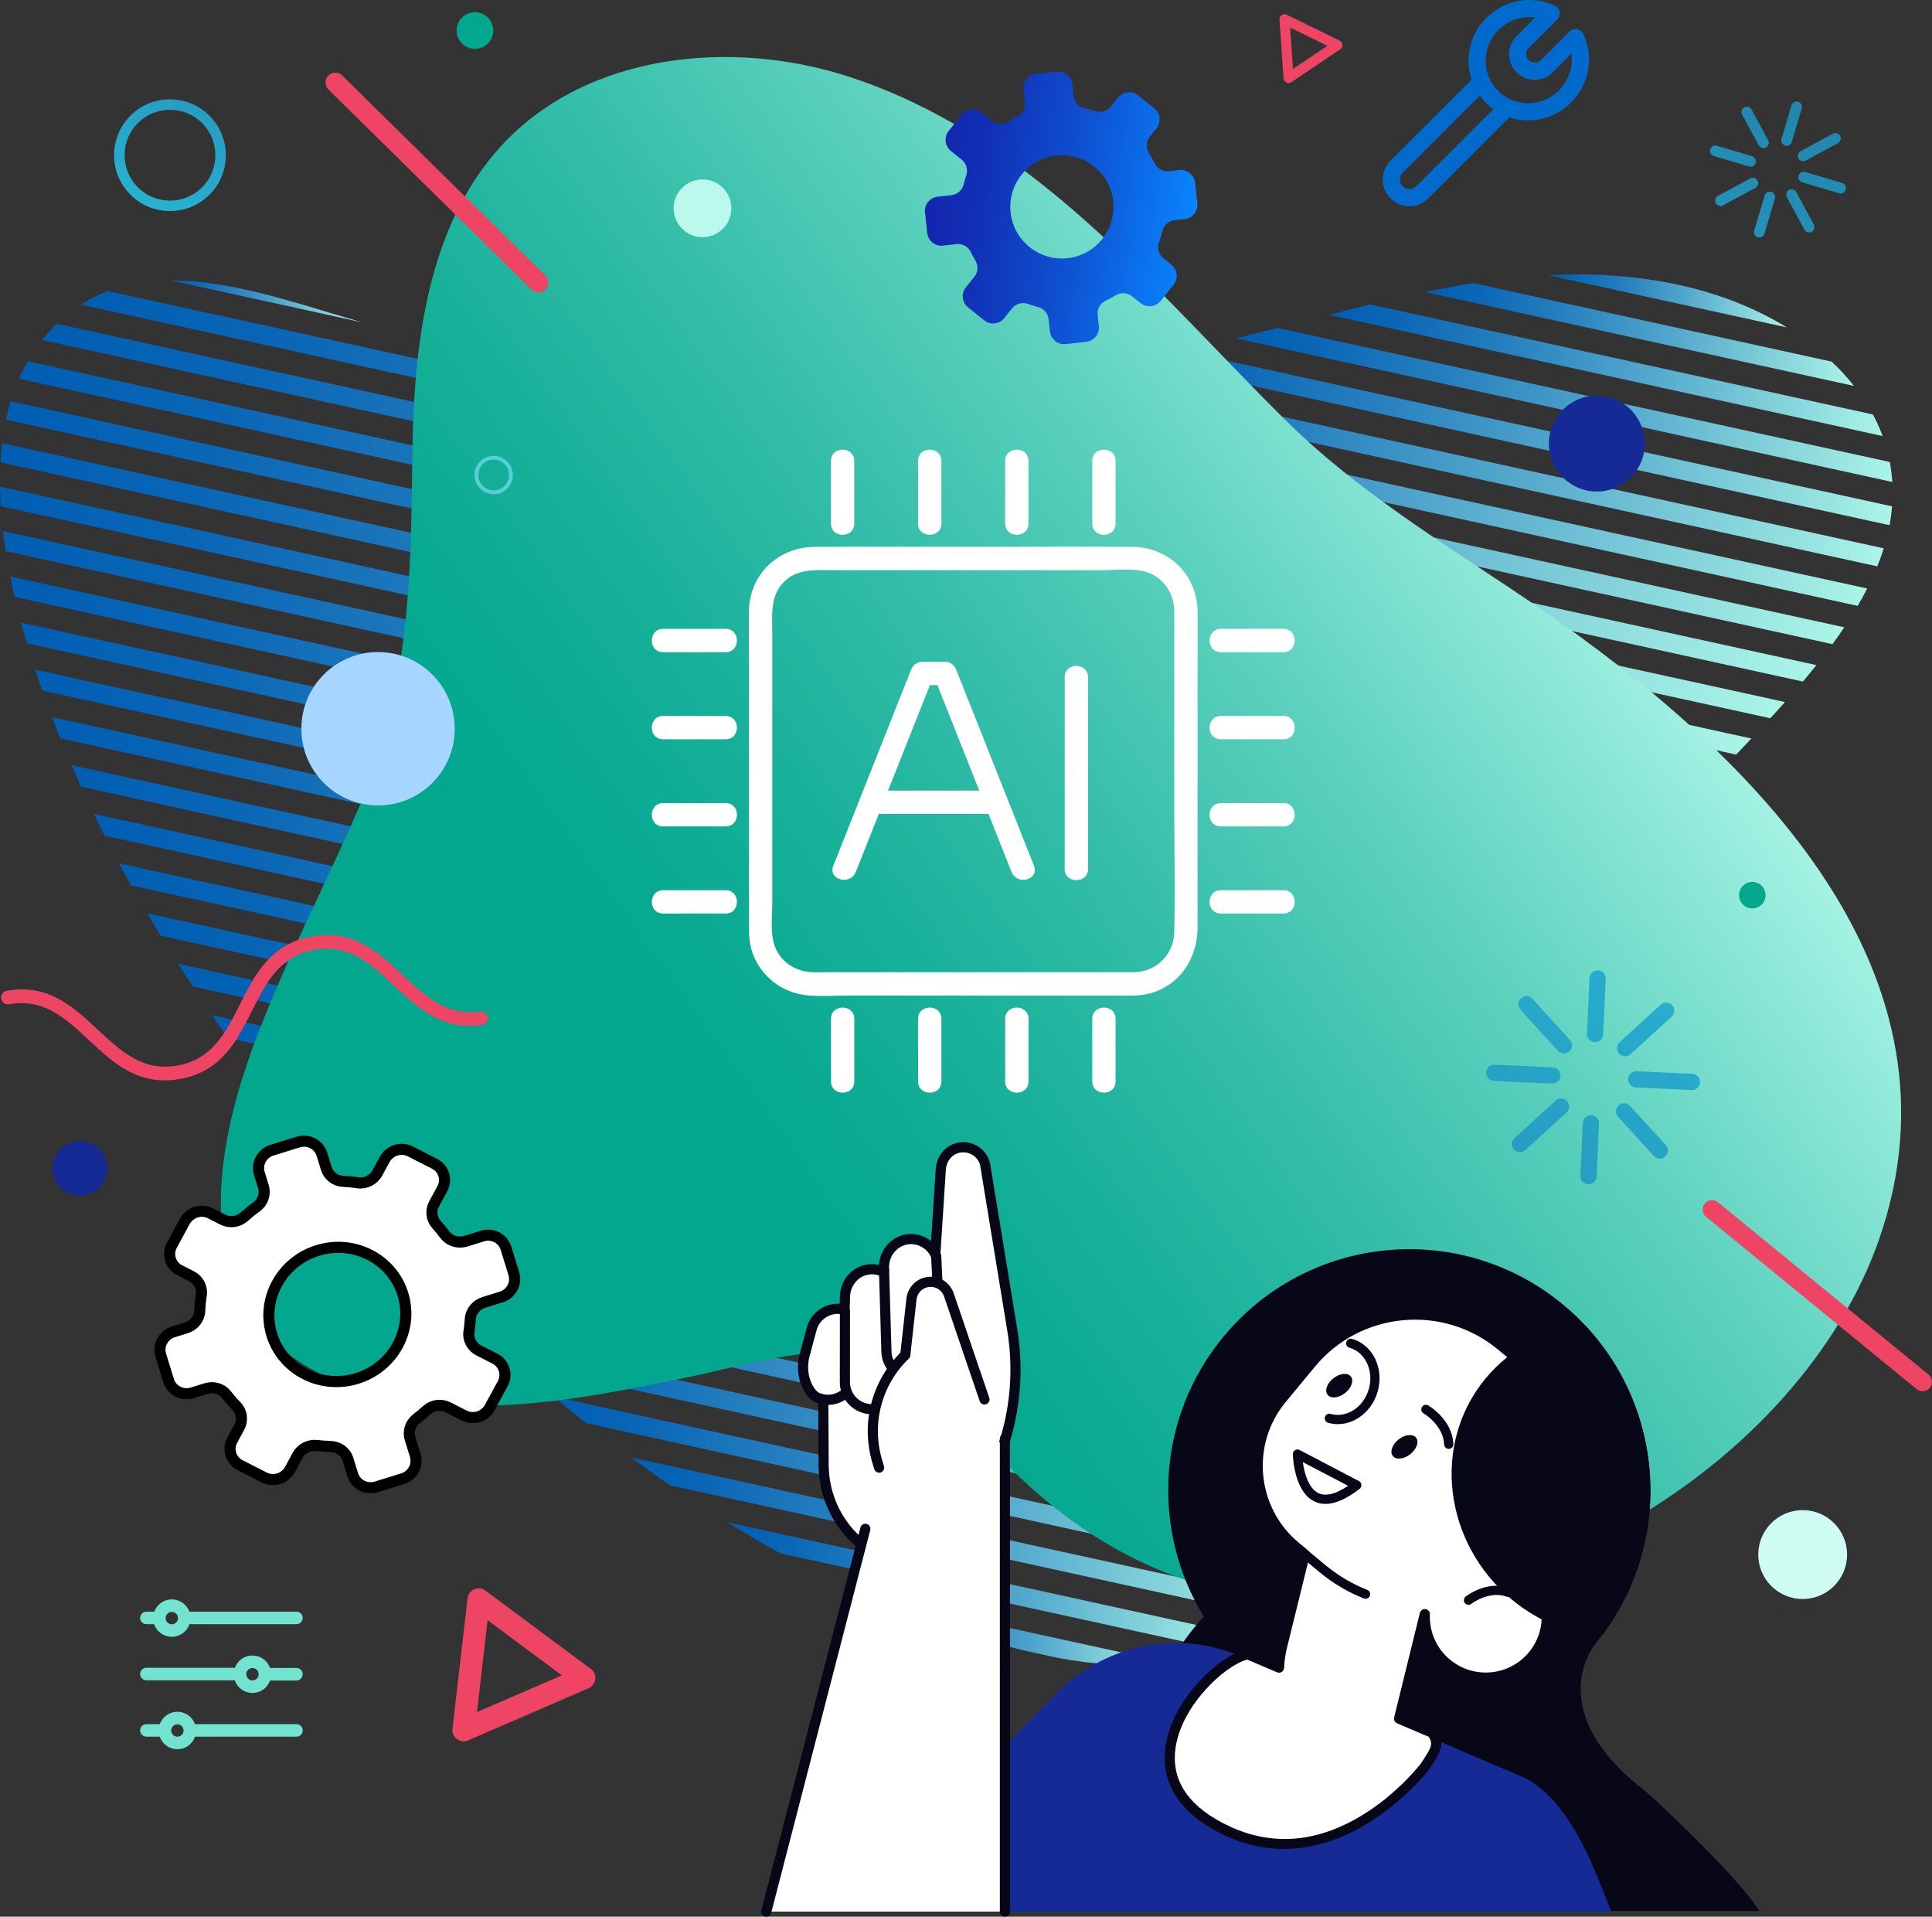 <?xml version="1.0" encoding="UTF-8"?>
<svg id="Warstwa_2" data-name="Warstwa 2" xmlns="http://www.w3.org/2000/svg" xmlns:xlink="http://www.w3.org/1999/xlink" viewBox="0 0 987.22 979.16">
  <rect x="0" y="0" width="987.22" height="979.16" fill="#333333" stroke="none"/>
  <defs>
    <style>
      .cls-1 {
        fill: #cffcf3;
      }

      .cls-1, .cls-2, .cls-3, .cls-4, .cls-5, .cls-6, .cls-7, .cls-8, .cls-9, .cls-10, .cls-11, .cls-12, .cls-13, .cls-14, .cls-15, .cls-16, .cls-17, .cls-18, .cls-19, .cls-20, .cls-21, .cls-22, .cls-23, .cls-24, .cls-25, .cls-26, .cls-27, .cls-28, .cls-29, .cls-30, .cls-31, .cls-32, .cls-33, .cls-34, .cls-35, .cls-36, .cls-37, .cls-38, .cls-39, .cls-40, .cls-41, .cls-42, .cls-43, .cls-44, .cls-45, .cls-46, .cls-47, .cls-48, .cls-49, .cls-50, .cls-51, .cls-52, .cls-53, .cls-54, .cls-55, .cls-56, .cls-57, .cls-58, .cls-59, .cls-60, .cls-61, .cls-62, .cls-63, .cls-64, .cls-65, .cls-66 {
        stroke-width: 0px;
      }

      .cls-2 {
        fill: url(#_21-11);
      }

      .cls-3 {
        fill: url(#_21-10);
      }

      .cls-4 {
        fill: url(#_21-12);
      }

      .cls-5 {
        fill: url(#_21-13);
      }

      .cls-6 {
        fill: url(#_21-16);
      }

      .cls-7 {
        fill: url(#_21-17);
      }

      .cls-8 {
        fill: url(#_21-14);
      }

      .cls-9 {
        fill: url(#_21-15);
      }

      .cls-10 {
        fill: url(#_21);
      }

      .cls-11 {
        fill: #152a94;
      }

      .cls-67 {
        stroke: #000;
        stroke-miterlimit: 10;
        stroke-width: 5.67px;
      }

      .cls-67, .cls-56 {
        fill: #fff;
      }

      .cls-12 {
        fill: #006bcd;
      }

      .cls-13 {
        fill: #bcf9ed;
      }

      .cls-14 {
        fill: #71e3cf;
      }

      .cls-15 {
        fill: #55ced7;
      }

      .cls-16 {
        fill: #080717;
      }

      .cls-17 {
        fill: url(#Gradient_bez_nazwy_31-20);
      }

      .cls-18 {
        fill: url(#Gradient_bez_nazwy_31-27);
      }

      .cls-19 {
        fill: url(#Gradient_bez_nazwy_31-28);
      }

      .cls-20 {
        fill: url(#Gradient_bez_nazwy_31-25);
      }

      .cls-21 {
        fill: url(#Gradient_bez_nazwy_31-26);
      }

      .cls-22 {
        fill: url(#Gradient_bez_nazwy_31-23);
      }

      .cls-23 {
        fill: url(#Gradient_bez_nazwy_31-30);
      }

      .cls-24 {
        fill: url(#Gradient_bez_nazwy_31-22);
      }

      .cls-25 {
        fill: url(#Gradient_bez_nazwy_31-24);
      }

      .cls-26 {
        fill: url(#Gradient_bez_nazwy_31-21);
      }

      .cls-27 {
        fill: url(#Gradient_bez_nazwy_31-34);
      }

      .cls-28 {
        fill: url(#Gradient_bez_nazwy_31-35);
      }

      .cls-29 {
        fill: url(#Gradient_bez_nazwy_31-32);
      }

      .cls-30 {
        fill: url(#Gradient_bez_nazwy_31-33);
      }

      .cls-31 {
        fill: url(#Gradient_bez_nazwy_31-36);
      }

      .cls-32 {
        fill: url(#Gradient_bez_nazwy_31-31);
      }

      .cls-33 {
        fill: url(#Gradient_bez_nazwy_31-17);
      }

      .cls-34 {
        fill: url(#Gradient_bez_nazwy_31-29);
      }

      .cls-35 {
        fill: url(#Gradient_bez_nazwy_31-18);
      }

      .cls-36 {
        fill: url(#Gradient_bez_nazwy_31-19);
      }

      .cls-37 {
        fill: url(#Gradient_bez_nazwy_31-15);
      }

      .cls-38 {
        fill: url(#Gradient_bez_nazwy_31-16);
      }

      .cls-39 {
        fill: url(#Gradient_bez_nazwy_31-12);
      }

      .cls-40 {
        fill: url(#Gradient_bez_nazwy_31-13);
      }

      .cls-41 {
        fill: url(#Gradient_bez_nazwy_31-14);
      }

      .cls-42 {
        fill: url(#Gradient_bez_nazwy_31-10);
      }

      .cls-43 {
        fill: url(#Gradient_bez_nazwy_31-11);
      }

      .cls-44 {
        fill: #ed4563;
      }

      .cls-45 {
        fill: #a6d5ff;
      }

      .cls-46 {
        fill: url(#Gradient_bez_nazwy_31-5);
      }

      .cls-47 {
        fill: url(#Gradient_bez_nazwy_31-4);
      }

      .cls-48 {
        fill: url(#Gradient_bez_nazwy_31-2);
      }

      .cls-49 {
        fill: url(#Gradient_bez_nazwy_31-3);
      }

      .cls-50 {
        fill: url(#Gradient_bez_nazwy_31-6);
      }

      .cls-51 {
        fill: url(#Gradient_bez_nazwy_31-9);
      }

      .cls-52 {
        fill: url(#Gradient_bez_nazwy_31-8);
      }

      .cls-53 {
        fill: url(#Gradient_bez_nazwy_31-7);
      }

      .cls-54 {
        fill: url(#Gradient_bez_nazwy_31);
      }

      .cls-55 {
        fill: url(#Gradient_bez_nazwy_83);
      }

      .cls-57 {
        fill: url(#_21-8);
      }

      .cls-58 {
        fill: url(#_21-9);
      }

      .cls-59 {
        fill: url(#_21-5);
      }

      .cls-60 {
        fill: url(#_21-2);
      }

      .cls-61 {
        fill: url(#_21-7);
      }

      .cls-62 {
        fill: url(#_21-4);
      }

      .cls-63 {
        fill: url(#_21-6);
      }

      .cls-64 {
        fill: url(#_21-3);
      }

      .cls-65 {
        fill: #02a78e;
      }

      .cls-66 {
        fill: url(#Gradient_bez_nazwy_7);
      }
    </style>
    <linearGradient id="Gradient_bez_nazwy_31" data-name="Gradient bez nazwy 31" x1="590.61" y1="1315.4" x2="1368.98" y2="1315.4" gradientTransform="translate(1316.47 1793.32) rotate(-177.16)" gradientUnits="userSpaceOnUse">
      <stop offset="0" stop-color="#aaf5e7"/>
      <stop offset=".11" stop-color="#92dfdf"/>
      <stop offset=".42" stop-color="#53a8cc"/>
      <stop offset=".68" stop-color="#2680be"/>
      <stop offset=".88" stop-color="#0a67b6"/>
      <stop offset="1" stop-color="#005eb3"/>
    </linearGradient>
    <linearGradient id="Gradient_bez_nazwy_31-2" data-name="Gradient bez nazwy 31" x1="767.79" y1="918.83" x2="919.74" y2="918.83" xlink:href="#Gradient_bez_nazwy_31"/>
    <linearGradient id="Gradient_bez_nazwy_31-3" data-name="Gradient bez nazwy 31" x1="729.78" y1="941.59" x2="994.27" y2="941.59" xlink:href="#Gradient_bez_nazwy_31"/>
    <linearGradient id="Gradient_bez_nazwy_31-4" data-name="Gradient bez nazwy 31" x1="709.68" y1="965.85" x2="1044.96" y2="965.85" xlink:href="#Gradient_bez_nazwy_31"/>
    <linearGradient id="Gradient_bez_nazwy_31-5" data-name="Gradient bez nazwy 31" x1="698.14" y1="990.2" x2="1085.82" y2="990.2" xlink:href="#Gradient_bez_nazwy_31"/>
    <linearGradient id="Gradient_bez_nazwy_31-6" data-name="Gradient bez nazwy 31" x1="691.16" y1="1014.59" x2="1120.83" y2="1014.59" xlink:href="#Gradient_bez_nazwy_31"/>
    <linearGradient id="Gradient_bez_nazwy_31-7" data-name="Gradient bez nazwy 31" x1="686.18" y1="1038.87" x2="1151.78" y2="1038.87" xlink:href="#Gradient_bez_nazwy_31"/>
    <linearGradient id="Gradient_bez_nazwy_31-8" data-name="Gradient bez nazwy 31" x1="681.52" y1="1063.02" x2="1179.71" y2="1063.02" xlink:href="#Gradient_bez_nazwy_31"/>
    <linearGradient id="Gradient_bez_nazwy_31-9" data-name="Gradient bez nazwy 31" x1="676.18" y1="1086.89" x2="1205.12" y2="1086.89" xlink:href="#Gradient_bez_nazwy_31"/>
    <linearGradient id="Gradient_bez_nazwy_31-10" data-name="Gradient bez nazwy 31" x1="670.25" y1="1110.54" x2="1228.5" y2="1110.54" xlink:href="#Gradient_bez_nazwy_31"/>
    <linearGradient id="Gradient_bez_nazwy_31-11" data-name="Gradient bez nazwy 31" x1="663.75" y1="1134" x2="1250.04" y2="1134" xlink:href="#Gradient_bez_nazwy_31"/>
    <linearGradient id="Gradient_bez_nazwy_31-12" data-name="Gradient bez nazwy 31" x1="656.7" y1="1157.29" x2="1269.99" y2="1157.29" xlink:href="#Gradient_bez_nazwy_31"/>
    <linearGradient id="Gradient_bez_nazwy_31-13" data-name="Gradient bez nazwy 31" x1="649.05" y1="1180.38" x2="1288.5" y2="1180.38" xlink:href="#Gradient_bez_nazwy_31"/>
    <linearGradient id="Gradient_bez_nazwy_31-14" data-name="Gradient bez nazwy 31" x1="640.83" y1="1203.31" x2="1305.62" y2="1203.31" xlink:href="#Gradient_bez_nazwy_31"/>
    <linearGradient id="Gradient_bez_nazwy_31-15" data-name="Gradient bez nazwy 31" x1="632.01" y1="1226.08" x2="1321.28" y2="1226.08" xlink:href="#Gradient_bez_nazwy_31"/>
    <linearGradient id="Gradient_bez_nazwy_31-16" data-name="Gradient bez nazwy 31" x1="622.61" y1="1248.68" x2="1335.33" y2="1248.68" xlink:href="#Gradient_bez_nazwy_31"/>
    <linearGradient id="Gradient_bez_nazwy_31-17" data-name="Gradient bez nazwy 31" x1="612.56" y1="1271.09" x2="1347.91" y2="1271.09" xlink:href="#Gradient_bez_nazwy_31"/>
    <linearGradient id="Gradient_bez_nazwy_31-18" data-name="Gradient bez nazwy 31" x1="601.9" y1="1293.33" x2="1359.13" y2="1293.33" xlink:href="#Gradient_bez_nazwy_31"/>
    <linearGradient id="Gradient_bez_nazwy_31-19" data-name="Gradient bez nazwy 31" x1="578.65" y1="1337.3" x2="1377.34" y2="1337.3" xlink:href="#Gradient_bez_nazwy_31"/>
    <linearGradient id="Gradient_bez_nazwy_31-20" data-name="Gradient bez nazwy 31" x1="565.97" y1="1359.02" x2="1384.04" y2="1359.02" xlink:href="#Gradient_bez_nazwy_31"/>
    <linearGradient id="Gradient_bez_nazwy_31-21" data-name="Gradient bez nazwy 31" x1="552.61" y1="1380.49" x2="1388.87" y2="1380.49" xlink:href="#Gradient_bez_nazwy_31"/>
    <linearGradient id="Gradient_bez_nazwy_31-22" data-name="Gradient bez nazwy 31" x1="538.5" y1="1401.73" x2="1391.52" y2="1401.73" xlink:href="#Gradient_bez_nazwy_31"/>
    <linearGradient id="Gradient_bez_nazwy_31-23" data-name="Gradient bez nazwy 31" x1="523.56" y1="1422.69" x2="1391.88" y2="1422.69" xlink:href="#Gradient_bez_nazwy_31"/>
    <linearGradient id="Gradient_bez_nazwy_31-24" data-name="Gradient bez nazwy 31" x1="507.81" y1="1443.31" x2="1390.14" y2="1443.31" xlink:href="#Gradient_bez_nazwy_31"/>
    <linearGradient id="Gradient_bez_nazwy_31-25" data-name="Gradient bez nazwy 31" x1="491.3" y1="1463.49" x2="1384.59" y2="1463.49" xlink:href="#Gradient_bez_nazwy_31"/>
    <linearGradient id="Gradient_bez_nazwy_31-26" data-name="Gradient bez nazwy 31" x1="475.07" y1="1483.1" x2="1373.74" y2="1483.1" xlink:href="#Gradient_bez_nazwy_31"/>
    <linearGradient id="Gradient_bez_nazwy_31-27" data-name="Gradient bez nazwy 31" x1="459.99" y1="1501.87" x2="1354.91" y2="1501.87" xlink:href="#Gradient_bez_nazwy_31"/>
    <linearGradient id="Gradient_bez_nazwy_31-28" data-name="Gradient bez nazwy 31" x1="446.71" y1="1498.5" x2="1108.94" y2="1498.5" xlink:href="#Gradient_bez_nazwy_31"/>
    <linearGradient id="Gradient_bez_nazwy_31-29" data-name="Gradient bez nazwy 31" x1="1210.89" y1="1578.83" x2="1309.63" y2="1578.83" xlink:href="#Gradient_bez_nazwy_31"/>
    <linearGradient id="Gradient_bez_nazwy_31-30" data-name="Gradient bez nazwy 31" x1="436.01" y1="1508.78" x2="958.67" y2="1508.78" xlink:href="#Gradient_bez_nazwy_31"/>
    <linearGradient id="Gradient_bez_nazwy_31-31" data-name="Gradient bez nazwy 31" x1="428.57" y1="1524.31" x2="878.63" y2="1524.31" xlink:href="#Gradient_bez_nazwy_31"/>
    <linearGradient id="Gradient_bez_nazwy_31-32" data-name="Gradient bez nazwy 31" x1="425.39" y1="1541.29" x2="816.73" y2="1541.29" xlink:href="#Gradient_bez_nazwy_31"/>
    <linearGradient id="Gradient_bez_nazwy_31-33" data-name="Gradient bez nazwy 31" x1="425.89" y1="1559.34" x2="764.63" y2="1559.34" xlink:href="#Gradient_bez_nazwy_31"/>
    <linearGradient id="Gradient_bez_nazwy_31-34" data-name="Gradient bez nazwy 31" x1="432.01" y1="1578.1" x2="717.62" y2="1578.1" xlink:href="#Gradient_bez_nazwy_31"/>
    <linearGradient id="Gradient_bez_nazwy_31-35" data-name="Gradient bez nazwy 31" x1="447.88" y1="1597.25" x2="669.15" y2="1597.25" xlink:href="#Gradient_bez_nazwy_31"/>
    <linearGradient id="Gradient_bez_nazwy_31-36" data-name="Gradient bez nazwy 31" x1="483.68" y1="1615.07" x2="606.86" y2="1615.07" xlink:href="#Gradient_bez_nazwy_31"/>
    <linearGradient id="Gradient_bez_nazwy_7" data-name="Gradient bez nazwy 7" x1="10365.58" y1="6287.43" x2="10771.61" y2="5881.39" gradientTransform="translate(-8863.09 -7322.14) rotate(9.41)" gradientUnits="userSpaceOnUse">
      <stop offset="0" stop-color="#02a78e"/>
      <stop offset=".12" stop-color="#08a991"/>
      <stop offset=".28" stop-color="#19b19a"/>
      <stop offset=".47" stop-color="#35bea9"/>
      <stop offset=".68" stop-color="#5cd1be"/>
      <stop offset=".89" stop-color="#8ee8d8"/>
      <stop offset="1" stop-color="#aaf5e7"/>
    </linearGradient>
    <linearGradient id="_21" data-name="   21" x1="1.81" y1="254.35" x2="213.96" y2="-182.43" gradientUnits="userSpaceOnUse">
      <stop offset="0" stop-color="#30eaff"/>
      <stop offset="1" stop-color="#194378"/>
    </linearGradient>
    <linearGradient id="_21-2" data-name="   21" x1="1073.03" y1="163.71" x2="481.05" y2="1125.68" xlink:href="#_21"/>
    <linearGradient id="_21-3" data-name="   21" x1="1042.77" y1="145.09" x2="450.79" y2="1107.06" xlink:href="#_21"/>
    <linearGradient id="_21-4" data-name="   21" x1="1031.17" y1="137.95" x2="439.19" y2="1099.92" xlink:href="#_21"/>
    <linearGradient id="_21-5" data-name="   21" x1="1084.84" y1="170.98" x2="492.86" y2="1132.95" xlink:href="#_21"/>
    <linearGradient id="_21-6" data-name="   21" x1="1028.02" y1="136.01" x2="436.03" y2="1097.98" xlink:href="#_21"/>
    <linearGradient id="_21-7" data-name="   21" x1="1088.06" y1="172.97" x2="496.09" y2="1134.93" xlink:href="#_21"/>
    <linearGradient id="_21-8" data-name="   21" x1="1066.31" y1="159.57" x2="474.32" y2="1121.54" xlink:href="#_21"/>
    <linearGradient id="_21-9" data-name="   21" x1="1049.22" y1="149.06" x2="457.24" y2="1111.02" xlink:href="#_21"/>
    <linearGradient id="_21-10" data-name="   21" x1="662.75" y1="583.51" x2="1091.01" y2="-298.22" xlink:href="#_21"/>
    <linearGradient id="_21-11" data-name="   21" x1="669.81" y1="586.95" x2="1098.09" y2="-294.79" xlink:href="#_21"/>
    <linearGradient id="_21-12" data-name="   21" x1="687.23" y1="595.44" x2="1115.52" y2="-286.33" xlink:href="#_21"/>
    <linearGradient id="_21-13" data-name="   21" x1="644.99" y1="574.91" x2="1073.27" y2="-306.85" xlink:href="#_21"/>
    <linearGradient id="_21-14" data-name="   21" x1="683.86" y1="593.78" x2="1112.13" y2="-287.96" xlink:href="#_21"/>
    <linearGradient id="_21-15" data-name="   21" x1="648.43" y1="576.57" x2="1076.7" y2="-305.18" xlink:href="#_21"/>
    <linearGradient id="_21-16" data-name="   21" x1="653.71" y1="579.14" x2="1081.98" y2="-302.61" xlink:href="#_21"/>
    <linearGradient id="_21-17" data-name="   21" x1="678.9" y1="591.38" x2="1107.18" y2="-290.37" xlink:href="#_21"/>
    <linearGradient id="Gradient_bez_nazwy_83" data-name="Gradient bez nazwy 83" x1="473.8" y1="106.45" x2="611.32" y2="106.45" gradientTransform="translate(20.62 -77.12) rotate(8.26)" gradientUnits="userSpaceOnUse">
      <stop offset="0" stop-color="#1325ac"/>
      <stop offset=".18" stop-color="#112fb5"/>
      <stop offset=".51" stop-color="#0f4dce"/>
      <stop offset=".93" stop-color="#0a7cf7"/>
      <stop offset="1" stop-color="#0a85ff"/>
    </linearGradient>
  </defs>
  <g id="Warstwa_1-2" data-name="Warstwa 1">
    <g>
      <g>
        <path class="cls-54" d="M783.35,519.49c1.81-2.94,3.66-5.83,5.52-8.73-81.4-17.79-551.84-120.74-770.95-168.68,1.19,3.6,2.42,7.18,3.67,10.73,10.65,2.33,751.11,164.35,761.75,166.68Z"/>
        <path class="cls-48" d="M444.17,815.96c25.78,11.33,52.12,20.53,78.9,27.17l.06.02,17.01,3.72.32.07c17.9,3.34,36.36,4.71,54.2,1.95-16.92-3.7-126.17-27.6-150.49-32.92Z"/>
        <path class="cls-49" d="M371.45,777.65c9,5.55,18.1,10.85,27.3,15.89h.02c96.84,21.19,48.26,10.57,220.96,48.35.17-.06.31-.11.47-.19,4.82-2.07,9.21-4.31,13.22-6.73-186.6-40.84-128.47-28.12-261.96-57.32Z"/>
        <path class="cls-47" d="M646.47,825.36v-.02c2.93-2.57,5.56-5.31,7.96-8.17-205.45-44.97-134.26-29.39-332.08-72.67,6.64,4.9,13.33,9.69,20.12,14.34h.02c172.5,37.75,102.96,22.54,303.99,66.52Z"/>
        <path class="cls-46" d="M662.13,806.4c1.76-2.87,3.36-5.84,4.83-8.89-220.28-48.2-137.23-30.03-383.98-84,5.47,4.57,10.98,9.1,16.55,13.53,16.78,3.67,347.97,76.15,362.6,79.35Z"/>
        <path class="cls-50" d="M671.79,786.13c1.13-3.01,2.18-6.07,3.18-9.22-81.67-17.87-341.99-74.85-425.57-93.14.72.67,13.53,12.52,14.33,13.08,2.02.44,406,88.83,408.06,89.28Z"/>
        <path class="cls-53" d="M678.47,765.2c.86-3.06,1.7-6.2,2.53-9.37-158.51-34.68-263.5-57.65-461.15-100.9,4.19,4.27,8.42,8.51,12.68,12.7,59.07,12.91-13.28-2.91,445.94,97.57Z"/>
        <path class="cls-52" d="M684.17,744.05c.81-3.1,1.66-6.23,2.55-9.35-164.84-36.08-330.45-72.33-493.43-107.99,3.76,4.17,7.56,8.29,11.41,12.42,392.69,85.94,162.67,35.61,479.48,104.92Z"/>
        <path class="cls-51" d="M690.19,722.99c.95-3.11,1.91-6.21,2.92-9.3-374.09-81.83-149.33-32.67-523.9-114.63,3.43,4.09,6.88,8.15,10.4,12.2h.02c337.28,73.78,318.8,69.75,510.57,111.73Z"/>
        <path class="cls-42" d="M696.92,702.07c1.03-3.08,2.08-6.16,3.16-9.23-224.46-49.12-282.66-61.86-552.93-120.98,3.16,4,6.31,8.01,9.53,12h.02c240.49,52.62,352.68,77.17,540.22,118.21Z"/>
        <path class="cls-43" d="M704.2,681.28c1.11-3.05,2.23-6.11,3.42-9.16-506.53-110.86-318.97-69.8-580.69-127.1,2.88,3.96,5.81,7.92,8.77,11.86,413.25,90.42,181.26,39.65,568.5,124.39Z"/>
        <path class="cls-39" d="M712.06,660.59c1.19-3.05,2.41-6.07,3.64-9.1-16.11-3.52-392.71-85.94-410.36-89.81l-197.08-43.12c2.65,3.91,5.35,7.8,8.07,11.68,182.23,39.89,190.9,41.79,595.73,130.35Z"/>
        <path class="cls-40" d="M720.45,640.06c1.3-3.02,2.6-6.06,3.93-9.08-.68-.15-632.67-138.44-633.35-138.59,2.45,3.87,4.94,7.72,7.46,11.56,376.89,82.5,102.39,22.41,621.96,136.11Z"/>
        <path class="cls-41" d="M729.44,619.64v-.02c1.38-3.02,2.76-6,4.19-8.98-63.09-13.81-595.34-130.3-658.45-144.09,2.24,3.8,4.53,7.61,6.86,11.42,0,0,647.38,141.67,647.4,141.67Z"/>
        <path class="cls-37" d="M739.01,599.35c1.47-3,2.95-5.99,4.45-8.97-.81-.18-681.88-149.18-682.69-149.36,2.12,3.97,4.17,7.74,6.17,11.27,118.7,25.95,388.22,84.96,672.08,147.06Z"/>
        <path class="cls-38" d="M749.18,579.2c1.53-2.98,3.09-5.94,4.69-8.91-10.61-2.36-607.28-132.91-705.92-154.5,1.85,3.84,3.68,7.56,5.51,11.14,161.9,35.45,191.95,41.98,695.73,152.27Z"/>
        <path class="cls-33" d="M759.96,559.13c1.62-2.97,3.28-5.92,4.97-8.84-1.95-.43-610.05-133.49-728.34-159.36,1.62,3.73,3.25,7.4,4.86,11,433.61,94.86,718.5,157.2,718.5,157.2Z"/>
        <path class="cls-35" d="M771.31,539.24c1.73-2.94,3.49-5.87,5.27-8.78-23.51-5.14-724.7-158.57-750.01-164.11,1.38,3.66,2.82,7.28,4.26,10.86,189.81,41.52,679.67,148.75,740.48,162.03Z"/>
        <path class="cls-36" d="M795.98,499.88c1.94-2.9,3.87-5.79,5.84-8.67-14.19-3.1-776.02-169.82-791.08-173.11.95,3.54,1.96,7.07,3.01,10.57,343.11,75.08,311.88,68.26,782.23,171.21Z"/>
        <path class="cls-17" d="M809.34,480.37c2.02-2.87,4.06-5.73,6.13-8.57C668.49,439.67,209.95,339.3,5.21,294.5c.68,3.48,1.44,6.96,2.24,10.42,111.13,24.31,687.09,150.35,801.9,175.45Z"/>
        <path class="cls-26" d="M823.38,461.08c2.11-2.86,4.26-5.69,6.43-8.51-22.17-4.85-775.45-169.68-828.28-181.24.39,3.38.85,6.81,1.39,10.23,223.62,48.9,772.88,169.1,820.47,179.52Z"/>
        <path class="cls-24" d="M838.13,441.92c2.22-2.83,4.48-5.64,6.76-8.43C440.87,345.08,347.72,324.65,0,248.61c.06,3.3.17,6.64.39,10,.82.18,836.91,183.13,837.74,183.31Z"/>
        <path class="cls-22" d="M853.63,422.93c2.36-2.81,4.74-5.59,7.15-8.36-278.56-60.96-4.95-1.06-859.68-188.12-.38,3.19-.67,6.43-.85,9.74,343.87,75.27,145.24,31.76,853.38,186.74Z"/>
        <path class="cls-25" d="M869.97,404.12c2.48-2.78,4.99-5.54,7.51-8.29-162.11-35.5-195.84-42.85-872-190.82-.94,3.06-1.73,6.21-2.4,9.4,116.88,25.58,745.59,163.14,866.89,189.7Z"/>
        <path class="cls-20" d="M887.15,385.48c.04-.05.08-.07.11-.13,2.53-2.67,5.08-5.35,7.67-8.08C478.33,286.08,320.3,251.53,14.18,184.52c-1.67,2.89-3.15,5.88-4.5,8.94,205.28,44.94,710.38,155.46,877.46,192.02Z"/>
        <path class="cls-21" d="M904.59,366.93c2.52-2.73,5.03-5.49,7.51-8.29C715.06,315.5,222.1,207.65,29.03,165.41c-2.75,2.62-5.23,5.37-7.5,8.27,137.18,30.01,745.76,163.19,883.07,193.25Z"/>
        <path class="cls-18" d="M921.25,348.18c2.34-2.78,4.65-5.58,6.9-8.41-3.43-.75-854.63-187.03-873.11-191.08v.02c-4.77,1.8-9.36,4.06-13.76,6.9,95.84,20.97,780.42,170.79,879.97,192.57Z"/>
        <path class="cls-19" d="M936.37,329.08c2.08-2.85,4.1-5.72,6.03-8.61-60.38-13.21-515.51-112.78-569.01-124.51-1.89.35-46.21-2.73-87.39-9.19,67.02,14.67,588.24,128.72,650.36,142.31Z"/>
        <path class="cls-34" d="M185.02,164.67c-20.92-5.96-38.07-11.89-58.17-16.41-13.33-2.99-26.73-5.02-39.62-4.99,94.32,20.65,76.88,16.83,97.8,21.4Z"/>
        <path class="cls-23" d="M949.25,309.52c1.72-2.93,3.35-5.9,4.85-8.87-309.58-67.73-145.73-31.9-479.26-104.87-12.97.75-25.93,1.23-38.91,1.41,432.62,94.68,371.55,81.32,513.32,112.33Z"/>
        <path class="cls-32" d="M959.27,289.33c1.23-3.04,2.34-6.11,3.3-9.21-288.4-63.09-258.93-56.67-417.05-91.25-9.73,1.33-19.43,2.52-29.2,3.53,280.15,61.31,219.95,48.12,442.95,96.93Z"/>
        <path class="cls-29" d="M965.52,268.31c.6-3.2,1.04-6.41,1.3-9.64-51.56-11.29-308.22-67.47-363.77-79.61-8.09,1.65-16.21,3.18-24.32,4.61,10.62,2.32,375.25,82.11,386.79,84.63Z"/>
        <path class="cls-30" d="M966.94,246.22c-.23-3.39-.65-6.79-1.3-10.2-185.8-40.66-308.61-67.54-312.83-68.46-7.11,1.8-14.24,3.59-21.39,5.25,236.16,51.66,160.86,35.18,335.52,73.41Z"/>
        <path class="cls-27" d="M961.98,222.76c-1.38-3.81-3.03-7.49-4.97-11.02-144.85-31.71-89.25-19.54-256.75-56.19h-.03c-7.05,1.72-14.08,3.47-21.14,5.28,12.52,2.74,270.69,59.27,282.89,61.94Z"/>
        <path class="cls-28" d="M947.36,197.16c-3.46-4.42-7.3-8.55-11.39-12.41-119.37-26.13-77.38-16.94-183.07-40.07h-.03c-8.25,1.29-16.47,2.83-24.67,4.53,1,.22,82.19,17.98,219.16,47.95Z"/>
        <path class="cls-31" d="M913,167.25c-16.85-10.38-35.55-17.41-55.06-21.69-21.78-4.77-44.56-6.14-66.95-5,63.83,13.98,36.84,8.07,122.01,26.69Z"/>
      </g>
      <path class="cls-66" d="M467.3,52.66c75.61,36.24,130.2,103.07,189.08,161.49,38.77,38.47,84.18,65,129.06,95.65,114.1,77.92,222.03,188.83,174.52,323.95-39.59,112.6-187.25,208.23-327.25,180.56-48.42-9.57-86.34-34.25-117.82-65.57-18.9-18.8-35.37-45.81-64.44-54.66-30.66-9.32-68.08,3.11-98.38,9.37-45.11,9.33-92.58,18.97-138.75,12.68-105.92-14.43-116.46-91.8-84.69-179.55,15.45-42.66,36.95-82.77,54.9-124.36,25.47-58.98,26.5-115.85,27.18-179.24.61-56.45,7.46-117.53,45.85-158.93,43.56-46.97,117.73-54.62,178.53-34.43,11.17,3.71,21.88,8.08,32.2,13.03Z"/>
      <circle class="cls-45" cx="193.17" cy="372.29" r="39.18"/>
      <circle class="cls-11" cx="40.86" cy="596.91" r="13.97"/>
      <circle class="cls-11" cx="815.94" cy="226.6" r="24.5"/>
      <circle class="cls-13" cx="358.97" cy="106.42" r="14.75"/>
      <circle class="cls-65" cx="242.69" cy="15.6" r="9.37"/>
      <circle class="cls-65" cx="895.4" cy="457.31" r="6.77"/>
      <circle class="cls-1" cx="921.13" cy="794.17" r="22.7"/>
      <path class="cls-12" d="M725.31,104.35c1.64-.67,3.19-1.67,4.51-2.99l41.41-41.41c3.11,1.02,6.34,1.53,9.58,1.53,3.96,0,7.93-.76,11.68-2.29,3.74-1.52,7.26-3.81,10.29-6.84,3.03-3.03,5.32-6.54,6.84-10.29,1.52-3.74,2.29-7.71,2.29-11.68,0-4.46-.97-8.93-2.91-13.04-.61-1.28-1.81-2.19-3.2-2.44-1.4-.24-2.83.21-3.83,1.21l-14.57,14.57c-.46.46-.96.78-1.51,1-.54.22-1.12.33-1.7.33-.57,0-1.12-.11-1.64-.32-.52-.21-.99-.51-1.42-.94-.42-.43-.73-.9-.94-1.42-.21-.51-.32-1.07-.32-1.64,0-.57.11-1.15.33-1.7.22-.54.55-1.05,1-1.51h0s14.57-14.57,14.57-14.57c1-1,1.46-2.44,1.21-3.83-.24-1.4-1.16-2.6-2.44-3.2C790.44.97,785.98,0,781.51,0c-3.96,0-7.93.76-11.68,2.29-3.74,1.52-7.26,3.81-10.29,6.84-3.03,3.03-5.32,6.54-6.84,10.29-1.52,3.74-2.29,7.71-2.29,11.68,0,3.24.51,6.48,1.53,9.58l-41.41,41.41c-1.32,1.32-2.33,2.87-2.99,4.51-.67,1.64-1,3.39-1,5.13,0,1.74.33,3.48,1,5.13.67,1.64,1.67,3.19,2.99,4.51,1.32,1.32,2.87,2.33,4.51,2.99,1.64.67,3.39,1,5.13,1,1.74,0,3.48-.33,5.13-1ZM759.16,31.09c0-2.84.55-5.7,1.64-8.38,1.09-2.69,2.73-5.21,4.93-7.4,2.2-2.2,4.72-3.83,7.4-4.93,2.69-1.09,5.54-1.64,8.38-1.64.98,0,1.96.07,2.94.2l-9.42,9.42h0c-1.29,1.29-2.27,2.79-2.92,4.39-.65,1.6-.98,3.29-.98,4.99,0,1.67.31,3.33.95,4.91.64,1.57,1.6,3.06,2.86,4.32h0c1.26,1.27,2.75,2.23,4.32,2.86,1.58.64,3.24.95,4.91.95,1.69,0,3.39-.33,4.99-.98,1.6-.65,3.1-1.63,4.39-2.92l9.42-9.42c.13.97.2,1.95.2,2.94,0,2.84-.55,5.7-1.64,8.38-1.09,2.69-2.73,5.2-4.93,7.4-2.2,2.2-4.72,3.83-7.4,4.93-2.69,1.09-5.54,1.64-8.38,1.64-2.8,0-5.58-.53-8.18-1.58-2.61-1.05-5.04-2.63-7.15-4.74-2.12-2.12-3.69-4.55-4.74-7.15-1.05-2.61-1.58-5.39-1.58-8.18ZM718.34,96.26c-.59-.24-1.13-.59-1.62-1.08-.49-.49-.84-1.03-1.08-1.62-.24-.59-.36-1.21-.36-1.84,0-.63.12-1.26.36-1.84.24-.59.59-1.13,1.08-1.62l39.4-39.4c.94,1.31,2.01,2.57,3.18,3.74,1.18,1.18,2.43,2.24,3.74,3.18l-39.4,39.4c-.49.49-1.03.84-1.62,1.08-.59.24-1.21.36-1.84.36-.63,0-1.26-.12-1.84-.36Z"/>
      <path class="cls-44" d="M654.13,8.58c.19-.35.47-.65.81-.88.76-.51,1.74-.58,2.56-.18l27.03,13.22c.82.4,1.37,1.22,1.44,2.13.06.92-.37,1.8-1.13,2.31l-24.96,16.8c-.76.51-1.74.58-2.57.18-.83-.4-1.37-1.22-1.44-2.13l-2.07-30.02c-.03-.51.08-1,.32-1.43ZM678.27,23.41l-19.03-9.3,1.46,21.13,17.57-11.83Z"/>
      <path class="cls-10" d="M83.56,50.93c9.37-1.07,19.08,2.51,25.45,10.36,4.81,5.92,7.02,13.36,6.23,20.95-.79,7.59-4.48,14.41-10.4,19.22-12.22,9.92-30.24,8.05-40.16-4.18-4.81-5.92-7.02-13.36-6.23-20.95.79-7.58,4.48-14.41,10.4-19.22,4.37-3.55,9.49-5.59,14.71-6.19ZM89.52,102.33c4.24-.48,8.4-2.14,11.95-5.03,4.81-3.91,7.82-9.45,8.46-15.62.64-6.16-1.16-12.21-5.06-17.02-8.06-9.94-22.71-11.45-32.64-3.39-4.81,3.91-7.81,9.45-8.45,15.62-.64,6.17,1.16,12.21,5.07,17.02h0c5.18,6.38,13.07,9.29,20.69,8.42Z"/>
      <path class="cls-44" d="M303.87,855.19c.31.83.42,1.74.32,2.65-.23,2.04-1.54,3.79-3.42,4.6l-61.59,26.67c-1.88.81-4.05.56-5.7-.66-1.64-1.22-2.51-3.23-2.28-5.26l7.71-66.67c.23-2.04,1.54-3.79,3.42-4.61,1.88-.81,4.05-.56,5.7.66l53.89,40.01c.91.68,1.58,1.59,1.96,2.62ZM243.74,874.64l43.36-18.77-37.94-28.17-5.42,46.93Z"/>
      <g>
        <path class="cls-60" d="M813.13,569.72c2.29.11,4.05,2.04,3.95,4.33l-1.24,27.03c-.11,2.29-2.04,4.05-4.33,3.95-2.28-.1-4.05-2.04-3.95-4.33l1.24-27.03c.11-2.29,2.05-4.06,4.33-3.95Z"/>
        <path class="cls-64" d="M816.54,495.74c2.29.11,4.05,2.04,3.95,4.33l-1.31,28.41c-.11,2.29-2.04,4.05-4.33,3.95-2.28-.11-4.05-2.04-3.95-4.33l1.31-28.41c.11-2.29,2.05-4.05,4.33-3.95Z"/>
        <path class="cls-62" d="M763.71,543.92l29.72,1.37c2.29.11,4.05,2.04,3.95,4.33-.11,2.28-2.04,4.05-4.33,3.95l-29.72-1.37c-2.29-.11-4.05-2.04-3.95-4.33.11-2.29,2.04-4.05,4.33-3.95Z"/>
        <path class="cls-59" d="M836.31,547.26l28.41,1.31c2.28.11,4.05,2.04,3.95,4.33-.11,2.28-2.05,4.05-4.33,3.95l-28.41-1.31c-2.29-.11-4.05-2.04-3.95-4.33.11-2.29,2.04-4.05,4.33-3.95Z"/>
        <path class="cls-63" d="M780.15,508.89c1.06.05,2.1.5,2.87,1.35l19.16,21.01c1.54,1.69,1.42,4.31-.27,5.85-1.69,1.54-4.31,1.42-5.85-.26l-19.16-21.01c-1.54-1.69-1.42-4.31.27-5.85.84-.77,1.92-1.13,2.98-1.08Z"/>
        <path class="cls-61" d="M830.04,563.61c1.06.05,2.1.5,2.87,1.34l18.24,20c1.54,1.69,1.42,4.31-.27,5.85-1.69,1.54-4.31,1.42-5.85-.27l-18.24-19.99c-1.54-1.69-1.42-4.31.27-5.86.84-.77,1.92-1.12,2.98-1.08Z"/>
        <path class="cls-57" d="M851.57,512.18c1.06.05,2.1.5,2.87,1.35,1.54,1.69,1.42,4.31-.26,5.85l-21.01,19.16c-1.69,1.54-4.31,1.42-5.86-.27-1.54-1.69-1.42-4.31.27-5.85l21.01-19.16c.84-.77,1.92-1.13,2.98-1.08Z"/>
        <path class="cls-58" d="M797.87,561.16c1.06.05,2.1.5,2.87,1.35,1.54,1.69,1.42,4.31-.27,5.85l-21.01,19.16c-1.69,1.54-4.3,1.42-5.85-.27-1.54-1.69-1.42-4.31.27-5.85l21.01-19.16c.84-.77,1.92-1.12,2.98-1.07Z"/>
      </g>
      <g>
        <path class="cls-3" d="M912.16,74.34c-1.45-.43-2.27-1.96-1.84-3.41l5.1-17.14c.43-1.45,1.95-2.28,3.4-1.84,1.45.43,2.27,1.96,1.84,3.41l-5.1,17.14c-.43,1.45-1.96,2.28-3.4,1.84Z"/>
        <path class="cls-2" d="M898.2,121.25c-1.45-.43-2.27-1.96-1.84-3.4l5.36-18.01c.43-1.45,1.95-2.27,3.4-1.84,1.45.43,2.27,1.95,1.84,3.4l-5.36,18.01c-.43,1.45-1.96,2.27-3.4,1.84Z"/>
        <path class="cls-4" d="M939.76,98.75l-18.85-5.61c-1.45-.43-2.27-1.96-1.84-3.41.43-1.45,1.96-2.27,3.4-1.84l18.85,5.61c1.45.43,2.27,1.96,1.84,3.4-.43,1.45-1.96,2.28-3.4,1.84Z"/>
        <path class="cls-5" d="M893.72,85.05l-18.02-5.36c-1.45-.43-2.27-1.96-1.84-3.41.43-1.45,1.96-2.27,3.4-1.84l18.02,5.36c1.45.43,2.27,1.96,1.84,3.4-.43,1.45-1.95,2.28-3.4,1.84Z"/>
        <path class="cls-8" d="M923.64,118.61c-.67-.2-1.27-.66-1.62-1.32l-8.95-16.53c-.72-1.33-.23-2.99,1.1-3.71,1.33-.72,2.99-.22,3.71,1.1l8.95,16.53c.72,1.33.22,2.99-1.1,3.71-.66.36-1.41.42-2.08.22Z"/>
        <path class="cls-9" d="M900.34,75.56c-.67-.2-1.27-.66-1.63-1.32l-8.52-15.73c-.72-1.33-.23-2.99,1.1-3.71,1.33-.72,2.99-.23,3.71,1.1l8.52,15.73c.72,1.33.22,2.99-1.1,3.71-.66.36-1.41.41-2.08.22Z"/>
        <path class="cls-6" d="M878.35,105.13c-.67-.2-1.27-.66-1.63-1.32-.72-1.33-.23-2.99,1.1-3.71l16.53-8.95c1.33-.72,2.99-.22,3.71,1.11.72,1.33.22,2.99-1.1,3.71l-16.53,8.95c-.66.36-1.41.42-2.08.22Z"/>
        <path class="cls-7" d="M920.59,82.26c-.67-.2-1.27-.66-1.63-1.32-.72-1.33-.22-2.99,1.11-3.71l16.53-8.94c1.33-.72,2.99-.23,3.71,1.1.72,1.33.22,2.99-1.1,3.71l-16.53,8.95c-.66.36-1.41.41-2.08.21Z"/>
      </g>
      <path class="cls-67" d="M246.45,631.47l-8.39,2.6c-3.97,1.23-8.31-.06-10.74-3.31-1.31-1.76-2.7-3.45-4.17-5.06-2.66-2.92-3.25-7.14-1.35-10.63l4.21-7.76c2.53-4.66.75-10.38-3.97-12.79l-12.34-6.3c-4.72-2.41-10.59-.59-13.12,4.07l-3.76,6.92c-1.96,3.6-6.02,5.64-10.11,5.02-2.44-.37-4.91-.62-7.4-.73-4.01-.18-7.42-2.85-8.58-6.6l-2.26-7.3c-1.55-5-6.96-7.76-12.08-6.17l-13.4,4.15c-5.12,1.59-8.02,6.92-6.47,11.92l2.06,6.64c1.19,3.84-.21,8.07-3.56,10.46-2.2,1.56-4.29,3.24-6.26,5.02-3,2.71-7.42,3.24-10.99,1.41l-6.2-3.17c-4.72-2.41-10.59-.59-13.12,4.07l-6.61,12.18c-2.53,4.66-.75,10.38,3.96,12.79l6.04,3.09c3.59,1.84,5.64,5.7,5.01,9.65-.42,2.64-.68,5.31-.78,8-.15,4.01-2.95,7.5-6.87,8.71l-6.59,2.04c-5.12,1.59-8.02,6.92-6.47,11.92l4.05,13.07c1.55,5,6.96,7.76,12.08,6.17l7.02-2.18c3.85-1.19,8.07.03,10.48,3.15,1.57,2.03,3.25,3.96,5.02,5.78,2.84,2.91,3.4,7.31,1.44,10.91l-3.52,6.49c-2.53,4.66-.75,10.38,3.97,12.79l12.34,6.3c4.72,2.41,10.59.59,13.12-4.07l3.92-7.22c1.93-3.56,5.92-5.51,9.98-5.03,2.24.26,4.5.42,6.78.47,4.14.08,7.76,2.65,8.96,6.51l2.47,7.96c1.55,5,6.96,7.76,12.08,6.17l13.4-4.15c5.12-1.59,8.02-6.92,6.47-11.92l-2.67-8.61c-1.17-3.77.27-7.84,3.49-10.28,1.75-1.32,3.42-2.71,5.02-4.18,2.99-2.74,7.44-3.27,11.02-1.44l8.09,4.13c4.72,2.41,10.59.59,13.12-4.07l6.61-12.18c2.53-4.66.75-10.38-3.97-12.79l-8.25-4.21c-3.57-1.82-5.63-5.65-5.02-9.58.32-2.09.55-4.2.67-6.33.23-3.99,3.07-7.42,6.97-8.64l8.82-2.73c5.12-1.59,8.02-6.92,6.47-11.92l-4.05-13.07c-1.55-5-6.96-7.76-12.08-6.17ZM182.5,704.18c-18.5,5.73-38.02-4.24-43.61-22.29-5.59-18.04,4.87-37.31,23.37-43.05,18.5-5.73,38.02,4.24,43.61,22.29,5.59,18.04-4.87,37.31-23.37,43.05Z"/>
      <path class="cls-44" d="M274.69,149.42c-1.12-.1-2.2-.58-3.07-1.43l-103.8-102.25c-1.97-1.95-1.99-5.13-.05-7.11,1.95-1.99,5.12-2,7.11-.05l103.8,102.25c1.97,1.95,1.99,5.13.05,7.11-1.1,1.12-2.6,1.61-4.04,1.48Z"/>
      <path class="cls-44" d="M982.42,710.74c-1.07,0-2.15-.35-3.04-1.08l-107.61-88.03c-2.04-1.68-2.35-4.7-.67-6.75,1.68-2.06,4.69-2.35,6.75-.68l107.61,88.03c2.04,1.68,2.35,4.7.67,6.75-.94,1.16-2.33,1.76-3.71,1.76Z"/>
      <path class="cls-44" d="M91.93,551.23c-21.22,3.78-34.15-8.3-46.64-19.99-11.76-10.99-22.86-21.38-40.63-18.21-1.9.34-3.72-.93-4.06-2.83-.34-1.9.93-3.72,2.83-4.06,21.22-3.78,34.15,8.3,46.64,19.99,11.76,10.99,22.86,21.38,40.63,18.21,17.77-3.17,24.6-16.75,31.84-31.12,7.69-15.28,15.64-31.09,36.86-34.87,21.22-3.78,34.14,8.3,46.64,19.99,11.47,10.73,22.31,20.86,39.29,18.42,1.91-.27,3.69,1.06,3.96,2.97.27,1.91-1.25,3.72-2.97,3.96-20.3,2.91-32.9-8.86-45.06-20.24-11.76-10.99-22.86-21.38-40.63-18.21-17.77,3.17-24.6,16.75-31.84,31.13-7.69,15.28-15.64,31.09-36.86,34.87Z"/>
      <path class="cls-15" d="M252.26,252.47c-5.41,0-9.81-4.4-9.81-9.81s4.4-9.81,9.81-9.81,9.81,4.4,9.81,9.81-4.4,9.81-9.81,9.81ZM252.26,234.82c-4.32,0-7.84,3.52-7.84,7.84s3.52,7.84,7.84,7.84,7.84-3.52,7.84-7.84-3.51-7.84-7.84-7.84Z"/>
      <g>
        <g>
          <path class="cls-56" d="M579.59,496.67h-64.9c-30.3,0-60.6,0-90.9,0-2.74,0-5.49.04-8.23,0-8.26-.13-15.8-4.44-19.22-12.17-3.02-6.81-1.72-16.3-1.72-23.57,0-31.96,0-63.92,0-95.88,0-13.75,0-27.5,0-41.25,0-9.06-1.26-18.87,5.53-26.08,7.18-7.62,17.04-6.45,26.46-6.45h137.07c7.11,0,16.23-1.26,23.05,1.27,8.27,3.07,13.16,10.92,13.3,19.56.04,2.62,0,5.25,0,7.87,0,30.13,0,60.26,0,90.39,0,21.94.47,43.93,0,65.87-.25,11.38-9.1,20.15-20.44,20.45-7.65.2-7.68,12.11,0,11.91,19.61-.51,32.34-16.11,32.34-34.98v-136c0-8.5.14-17.01,0-25.51-.31-18.64-14.87-32.61-33.38-32.73-26.74-.17-53.49,0-80.23,0-27.28,0-54.56-.12-81.84,0-18.54.08-33.39,13.72-33.77,32.54-.16,8.19,0,16.39,0,24.58,0,34.2,0,68.4,0,102.61v33.93c0,4.58.17,9.12,1.7,13.51,4.22,12.15,15.07,20.66,27.86,21.9,7.44.72,15.15.15,22.6.15h144.71c7.66,0,7.67-11.91,0-11.91Z"/>
          <g>
            <path class="cls-56" d="M436.52,267.46v-31.99c0-7.66-11.91-7.67-11.91,0v31.99c0,7.66,11.91,7.67,11.91,0h0Z"/>
            <path class="cls-56" d="M481.03,267.46v-31.99c0-7.66-11.91-7.67-11.91,0v31.99c0,7.66,11.91,7.67,11.91,0h0Z"/>
            <path class="cls-56" d="M525.53,267.46v-31.99c0-7.66-11.91-7.67-11.91,0v31.99c0,7.66,11.91,7.67,11.91,0h0Z"/>
            <path class="cls-56" d="M570.04,267.46v-31.99c0-7.66-11.91-7.67-11.91,0v31.99c0,7.66,11.91,7.67,11.91,0h0Z"/>
            <path class="cls-56" d="M424.62,520.48v31.99c0,7.66,11.91,7.67,11.91,0v-31.99c0-7.66-11.91-7.67-11.91,0h0Z"/>
            <path class="cls-56" d="M469.12,520.48v31.99c0,7.66,11.91,7.67,11.91,0v-31.99c0-7.66-11.91-7.67-11.91,0h0Z"/>
            <path class="cls-56" d="M513.63,520.48v31.99c0,7.66,11.91,7.67,11.91,0v-31.99c0-7.66-11.91-7.67-11.91,0h0Z"/>
            <path class="cls-56" d="M558.13,520.48v31.99c0,7.66,11.91,7.67,11.91,0v-31.99c0-7.66-11.91-7.67-11.91,0h0Z"/>
          </g>
          <g>
            <path class="cls-56" d="M370.82,454.78h-31.99c-7.66,0-7.67,11.91,0,11.91h31.99c7.66,0,7.67-11.91,0-11.91h0Z"/>
            <path class="cls-56" d="M370.82,410.27h-31.99c-7.66,0-7.67,11.91,0,11.91h31.99c7.66,0,7.67-11.91,0-11.91h0Z"/>
            <path class="cls-56" d="M370.82,365.76h-31.99c-7.66,0-7.67,11.91,0,11.91h31.99c7.66,0,7.67-11.91,0-11.91h0Z"/>
            <path class="cls-56" d="M370.82,321.26h-31.99c-7.66,0-7.67,11.91,0,11.91h31.99c7.66,0,7.67-11.91,0-11.91h0Z"/>
            <path class="cls-56" d="M623.84,466.68h31.99c7.66,0,7.67-11.91,0-11.91h-31.99c-7.66,0-7.67,11.91,0,11.91h0Z"/>
            <path class="cls-56" d="M623.84,422.18h31.99c7.66,0,7.67-11.91,0-11.91h-31.99c-7.66,0-7.67,11.91,0,11.91h0Z"/>
            <path class="cls-56" d="M623.84,377.67h31.99c7.66,0,7.67-11.91,0-11.91h-31.99c-7.66,0-7.67,11.91,0,11.91h0Z"/>
            <path class="cls-56" d="M623.84,333.17h31.99c7.66,0,7.67-11.91,0-11.91h-31.99c-7.66,0-7.67,11.91,0,11.91h0Z"/>
          </g>
        </g>
        <g>
          <path class="cls-56" d="M528.37,442.32c-11.54-29.09-23.08-58.17-34.62-87.26-1.67-4.2-3.33-8.4-5-12.6-.98-2.48-2.91-4.37-5.74-4.37h-11.84c-2.86,0-4.76,1.89-5.74,4.37-11.54,29.09-23.08,58.17-34.62,87.26-1.67,4.2-3.33,8.4-5,12.6-2.83,7.12,8.68,10.21,11.48,3.16,11.54-29.09,23.08-58.17,34.62-87.26,1.67-4.2,3.33-8.4,5-12.6l-5.74,4.37h11.84l-5.74-4.37c11.54,29.09,23.08,58.17,34.62,87.26,1.67,4.2,3.33,8.4,5,12.6,2.79,7.04,14.31,3.97,11.48-3.16h0Z"/>
          <path class="cls-56" d="M555.96,443.9v-97.96c0-7.66-11.91-7.67-11.91,0v97.96c0,7.66,11.91,7.67,11.91,0h0Z"/>
          <path class="cls-56" d="M445.33,415.8h63.78c7.66,0,7.67-11.91,0-11.91h-63.78c-7.66,0-7.67,11.91,0,11.91h0Z"/>
        </g>
      </g>
      <path class="cls-55" d="M598.58,135.24l-4.05-3.25c-2.41-1.93-3.38-5.18-2.33-8.08.7-1.95,1.28-3.92,1.75-5.92.69-2.99,3.24-5.19,6.29-5.53l5.13-.57c4.01-.44,6.9-4.05,6.46-8.05l-1.15-10.49c-.44-4.01-4.05-6.9-8.06-6.46l-5.27.58c-3.04.33-5.99-1.24-7.32-3.99-.88-1.8-1.87-3.57-2.96-5.28-1.67-2.61-1.44-6.01.5-8.43l3.35-4.18c2.52-3.15,2.02-7.74-1.13-10.27l-8.23-6.59c-3.15-2.52-7.74-2.02-10.26,1.13l-3.68,4.59c-1.89,2.36-5.06,3.34-7.93,2.38-1.78-.6-3.59-1.09-5.41-1.49-3.05-.66-5.32-3.22-5.66-6.32l-.66-5.96c-.44-4.01-4.05-6.9-8.06-6.46l-10.48,1.15c-4.01.44-6.9,4.05-6.46,8.06l.73,6.68c.33,3.01-1.29,5.86-4,7.23-1.5.75-2.96,1.58-4.39,2.48-2.64,1.67-6.06,1.41-8.5-.55l-5.16-4.13c-3.14-2.52-7.74-2.02-10.26,1.13l-6.6,8.23c-2.52,3.15-2.02,7.74,1.13,10.26l5.42,4.34c2.4,1.92,3.41,5.14,2.42,8.06-.52,1.55-.97,3.12-1.35,4.7-.7,2.97-3.25,5.14-6.28,5.48l-7.01.77c-4.01.44-6.9,4.05-6.46,8.06l1.15,10.48c.44,4.01,4.05,6.9,8.05,6.46l6.87-.76c3.05-.34,6.02,1.25,7.34,4.02.71,1.48,1.48,2.93,2.33,4.34,1.57,2.61,1.41,5.91-.5,8.28l-4.35,5.42c-2.52,3.15-2.02,7.74,1.13,10.27l8.23,6.59c3.14,2.52,7.74,2.02,10.26-1.13l4.02-5.01c1.95-2.44,5.23-3.28,8.17-2.22,1.62.58,3.25,1.09,4.9,1.51,2.99.76,5.23,3.23,5.57,6.3l.68,6.22c.44,4.01,4.05,6.9,8.06,6.46l10.48-1.15c4.01-.44,6.9-4.05,6.46-8.06l-.61-5.59c-.34-3.1,1.32-6.09,4.15-7.4,1.77-.82,3.5-1.74,5.19-2.76,2.59-1.58,5.91-1.31,8.27.59l4.31,3.45c3.14,2.52,7.74,2.02,10.26-1.13l6.6-8.23c2.52-3.15,2.02-7.74-1.13-10.26ZM526.12,126.26c-11.36-9.11-13.18-25.7-4.07-37.06,9.11-11.36,25.7-13.19,37.06-4.08,11.36,9.11,13.18,25.7,4.07,37.06-9.11,11.36-25.7,13.19-37.06,4.08Z"/>
      <g>
        <path class="cls-16" d="M590.27,952.27c2.53,8.42,5.35,16.39,8.43,23.96h300.13c-6.97-13.16-50.97-55.62-59.7-62.47-50.34-39.56-25.46-72.16-24.05-73.87,43.36-52.44,36.01-130.1-16.43-173.47-52.44-43.36-130.1-36.01-173.47,16.43-34.48,41.7-36.86,99.32-10.04,142.99-1.49,1.61-2.94,3.27-4.36,4.98-29.05,35.13-35.3,81.57-20.52,121.44Z"/>
        <path class="cls-11" d="M430.67,976.57l111.94-114.33c27.62-24.83,65.41-29.94,97.49-13.16l139,59.12c22.3,11.66,34.58,42.95,44.17,68.37h-392.6Z"/>
        <g>
          <g>
            <path class="cls-56" d="M469.04,800.56l11.97-11.58c29.31-28.34,42.86-69.25,36.26-109.49l-13.9-84.73c-1.85-7.36-10.19-10.92-16.77-7.22-3.51,1.97-5.61,5.75-5.87,9.77l-2.81,43.42c-2.34-4.79-7.36-8.05-13.18-7.74-7.24.39-12.82,6.61-13.04,13.85l-.09,2.95c-2.36-1.15-5.1-1.67-8.01-1.26-6.73.95-11.63,6.91-11.84,13.7l-.21,6.82c-7.32-1.9-14.82,2.45-16.79,9.77l-3.57,13.25c-1.52,5.66-1.03,11.75,1.75,16.9,2.39,4.43,5.07,5.49,7.74,5.94l.17,33.39c.13,27.26,21.03,49.92,48.19,52.26h0Z"/>
            <path class="cls-16" d="M469.04,803.16c-.07,0-.15,0-.22,0-28.68-2.47-50.41-26.04-50.56-54.83l-.16-31.36c-2.51-.81-5.16-2.53-7.44-6.76-3.02-5.61-3.72-12.29-1.97-18.81l3.57-13.25c2.05-7.6,9.23-12.52,16.8-12.1l.12-3.89c.25-8.27,6.17-15.08,14.07-16.19,1.98-.28,3.97-.2,5.89.23.54-8.47,7.23-15.36,15.47-15.79,4.12-.22,8.07,1.1,11.15,3.57l2.39-36.83c.33-5.08,3.02-9.51,7.19-11.86,3.85-2.17,8.4-2.41,12.46-.66,4.07,1.75,7.02,5.21,8.09,9.51l13.94,84.95c6.73,41.06-7.11,82.85-37.02,111.77l-11.97,11.58c-.49.47-1.13.73-1.8.73ZM428.11,671.21c-4.94,0-9.5,3.31-10.84,8.29l-3.57,13.25c-1.41,5.23-.87,10.56,1.53,15,1.98,3.67,3.92,4.28,5.9,4.62,1.24.21,2.15,1.29,2.15,2.54l.17,33.39c.13,25.69,19.24,46.8,44.65,49.57l11.11-10.74c28.69-27.74,41.96-67.82,35.51-107.2l-13.9-84.73c-.64-2.5-2.5-4.69-5.07-5.79-2.57-1.1-5.44-.95-7.87.41-2.6,1.46-4.34,4.4-4.56,7.68l-2.81,43.42c-.08,1.17-.93,2.15-2.09,2.38-1.15.22-2.32-.35-2.83-1.41-1.98-4.06-6.16-6.52-10.71-6.29-5.75.31-10.4,5.29-10.58,11.34l-.09,2.95c-.03.88-.5,1.69-1.25,2.14-.75.45-1.69.5-2.48.11-2.02-.98-4.27-1.34-6.51-1.02-5.31.75-9.44,5.56-9.61,11.21l-.21,6.82c-.02.79-.41,1.52-1.04,2-.63.47-1.44.63-2.21.44-.93-.24-1.87-.36-2.8-.36Z"/>
          </g>
          <path class="cls-16" d="M456.21,701.62c-.74,0-1.47-.31-1.98-.92-2.45-2.89-3.83-6.58-3.88-10.38l-1.22-41.8c-.04-1.43,1.09-2.63,2.52-2.67,1.52-.03,2.63,1.09,2.67,2.52l1.22,41.84c.03,2.64.97,5.16,2.65,7.13.93,1.09.79,2.73-.3,3.66-.49.41-1.08.61-1.67.61Z"/>
          <path class="cls-16" d="M479,657.71c-1.38,0-2.52-1.08-2.59-2.48l-.62-13.55c-.07-1.43,1.04-2.65,2.47-2.71,1.4-.07,2.64,1.04,2.71,2.47l.62,13.55c.07,1.43-1.04,2.65-2.47,2.71-.04,0-.08,0-.12,0Z"/>
          <path class="cls-16" d="M423.03,717.72c-1.43,0-2.87-.19-4.29-.57-1.38-.37-2.2-1.8-1.83-3.18.37-1.38,1.8-2.2,3.18-1.83,3.71,1,7.62.05,10.47-2.54,1.06-.97,2.7-.89,3.66.17.96,1.06.89,2.7-.17,3.66-3.07,2.79-6.99,4.28-11.02,4.28Z"/>
          <path class="cls-16" d="M449.22,752.36c-1.11,0-2.14-.72-2.48-1.84l-.84-2.75c-6.16-20.21-.72-41.86,14.2-56.74l3.08-27.72c.58-5.2,4.39-9.51,9.48-10.73,6.27-1.5,12.58,1.98,14.66,8.09l18.18,53.42c.46,1.36-.26,2.83-1.62,3.29-1.36.46-2.83-.26-3.29-1.62l-18.18-53.42c-1.21-3.56-4.88-5.59-8.55-4.72-2.97.71-5.19,3.22-5.53,6.25l-3.18,28.64c-.07.6-.34,1.16-.78,1.58-14.02,13.53-19.19,33.52-13.51,52.16l.84,2.75c.42,1.37-.35,2.82-1.73,3.24-.25.08-.51.11-.76.11Z"/>
          <path class="cls-16" d="M445.54,722.48c-.16,0-.33,0-.5,0-9.04-.27-16.17-7.85-15.9-16.89l.02-35.92c0-1.43,1.16-2.59,2.59-2.59h0c1.43,0,2.59,1.16,2.59,2.6l-.02,36c-.19,6.26,4.69,11.43,10.86,11.62.54.01,1.08,0,1.61-.07,1.41-.16,2.71.87,2.87,2.29.16,1.42-.87,2.71-2.29,2.87-.6.07-1.22.1-1.84.1Z"/>
        </g>
        <polygon class="cls-56" points="442.18 781.01 391.56 976.57 412.17 976.57 445.05 976.57 513.5 976.57 513.5 734.99 442.18 781.01"/>
        <path class="cls-16" d="M513.5,979.16c-1.43,0-2.59-1.16-2.59-2.59v-241.57c0-1.43,1.16-2.59,2.59-2.59s2.59,1.16,2.59,2.59v241.57c0,1.43-1.16,2.59-2.59,2.59Z"/>
        <g>
          <path class="cls-56" d="M442.18,781.01l-50.62,195.56,50.62-195.56Z"/>
          <path class="cls-16" d="M391.56,979.16c-.21,0-.43-.03-.65-.08-1.39-.36-2.22-1.77-1.86-3.16l50.61-195.56c.36-1.39,1.77-2.22,3.16-1.86,1.39.36,2.22,1.77,1.86,3.16l-50.61,195.56c-.3,1.17-1.36,1.95-2.51,1.95Z"/>
        </g>
        <g>
          <path class="cls-56" d="M767.02,687.38l40.01,33.08c14.12,11.68,16.12,32.79,4.44,46.92l-15.86,19.18c-4.9,5.93-10.44,11.04-16.43,15.33,13.19,11,15.03,30.6,4.07,43.85-10.98,13.28-30.65,15.14-43.93,4.16-7.81-6.46-11.63-15.91-11.26-25.31l-13.16,53.41,16.7,7.1c4.52,5.69,1.81,9.38-3.61,17.54,0,0-46.88,61.74-105.09,30.6-55.18-29.52-5.43-84.18,14.61-88.15l16.07,6.84c.15-3.54.64-7.12,1.52-10.69l11.63-47.2-4.61-3.81c-22.76-18.82-25.98-52.84-7.16-75.6l14.93-18.06c24.18-29.24,67.88-33.38,97.12-9.2Z"/>
          <path class="cls-16" d="M656.17,944.56c-10.84,0-22.43-2.57-34.49-9.02-24.95-13.35-27.97-31.05-26.11-43.55,1.62-10.91,7.66-22.55,17.01-32.77,8.13-8.9,17.49-15.28,24.43-16.66.51-.1,1.04-.05,1.52.16l12.74,5.42c.27-2.53.71-5.04,1.32-7.51l11.24-45.61-3.35-2.77c-23.92-19.78-27.29-55.33-7.51-79.25l14.93-18.06c25.15-30.41,70.35-34.7,100.77-9.55l40.01,33.08c7.37,6.09,11.92,14.72,12.83,24.3.91,9.58-1.95,18.91-8.04,26.27l-15.86,19.18c-4.26,5.15-9.08,9.81-14.37,13.89,12.05,12.18,13.14,31.83,2.01,45.29-11.88,14.36-33.22,16.38-47.58,4.51-4.67-3.86-8.12-8.78-10.15-14.27l-9.57,38.84,14.67,6.24c.4.17.75.43,1.01.77,5.56,7,2.16,12.11-2.99,19.85l-.49.73c-.46.61-31.34,40.47-73.99,40.47ZM637.28,847.81c-11.08,2.89-33.31,22.99-36.57,44.93-2.35,15.79,5.53,28.64,23.42,38.21,23.23,12.43,47.34,11.26,71.67-3.47,18.4-11.14,30.01-26.26,30.13-26.41l.39-.6c5-7.51,6.23-9.67,3.63-13.25l-16.07-6.84c-1.17-.5-1.81-1.77-1.5-3.01l13.16-53.41c.32-1.29,1.57-2.13,2.88-1.95,1.32.19,2.28,1.34,2.23,2.67-.36,9.03,3.4,17.49,10.32,23.21,12.16,10.05,30.23,8.34,40.28-3.82,10.01-12.11,8.34-30.14-3.74-40.2-.62-.51-.96-1.29-.93-2.09.03-.8.43-1.55,1.08-2.01,5.93-4.25,11.29-9.26,15.94-14.88l15.86-19.18c5.21-6.3,7.65-14.28,6.87-22.48-.78-8.2-4.67-15.58-10.97-20.79l-40.01-33.08h0c-28.21-23.33-70.14-19.35-93.47,8.85l-14.93,18.06c-17.96,21.71-14.9,53.99,6.81,71.95l4.61,3.81c.77.63,1.1,1.65.87,2.62l-11.63,47.2c-.82,3.33-1.31,6.76-1.45,10.18-.03.85-.49,1.63-1.2,2.09-.72.46-1.62.53-2.4.19l-15.3-6.51Z"/>
        </g>
        <path class="cls-16" d="M697.78,816.76c-.29,0-.58-.05-.87-.17-8.12-3.21-15.67-7.67-22.43-13.26l-32.43-26.82c-1-.83-1.15-2.32-.32-3.32.83-1.01,2.32-1.15,3.32-.31l32.43,26.82c6.38,5.28,13.5,9.49,21.16,12.51,1.21.48,1.81,1.85,1.33,3.06-.37.93-1.26,1.49-2.2,1.49Z"/>
        <path class="cls-16" d="M810.07,677.2c40.82,43.51,44.79,111.01,7.78,159.17-15.94-1.68-31.76-8-45.26-19.16-35.07-29-41.14-79.57-13.54-112.94,13.14-15.9,31.56-25.01,51.02-27.07Z"/>
        <path class="cls-16" d="M750.38,819.84c-.7,0-1.39-.31-1.86-.9-.8-1.02-.63-2.5.39-3.31.44-.35,10.97-8.5,22.54-4.41,1.23.44,1.87,1.78,1.44,3.01-.43,1.23-1.78,1.87-3.01,1.44-9.09-3.22-17.96,3.6-18.05,3.67-.43.34-.94.5-1.45.5Z"/>
        <path class="cls-16" d="M720.61,742.91c-3.29,2.58-7.28,2.97-8.92.88-1.64-2.09-.3-5.88,2.98-8.45,3.29-2.58,7.28-2.97,8.92-.88,1.64,2.09.3,5.88-2.98,8.45Z"/>
        <path class="cls-16" d="M687.29,711.66c-3.29,2.58-7.28,2.97-8.92.88-1.64-2.09-.3-5.88,2.98-8.45,3.29-2.58,7.28-2.97,8.92-.88,1.64,2.09.3,5.88-2.98,8.45Z"/>
        <path class="cls-16" d="M740.29,740.19c-1.26,0-2.3-.99-2.36-2.26-.43-9.95-10.39-15.82-10.49-15.87-1.13-.65-1.52-2.09-.87-3.22.65-1.13,2.08-1.52,3.21-.87.5.29,12.31,7.18,12.86,19.77.06,1.3-.95,2.4-2.26,2.46-.03,0-.07,0-.1,0Z"/>
        <path class="cls-16" d="M677.26,768.29c-2,0-3.87-.41-5.6-1.24-10.51-5.01-11.03-23.4-11.05-24.17-.02-.83.41-1.62,1.11-2.06.71-.44,1.6-.47,2.34-.08l30.34,15.89c.71.37,1.19,1.08,1.26,1.88.07.8-.27,1.58-.9,2.07-6.63,5.13-12.48,7.71-17.5,7.71ZM665.7,746.91c.78,5.57,2.95,13.48,8,15.88,3.74,1.78,8.83.51,15.15-3.75l-23.16-12.12Z"/>
        <path class="cls-16" d="M683.63,727.55c-1.68,0-3.36-.23-5-.7-1.25-.36-1.98-1.66-1.62-2.92.36-1.25,1.66-1.98,2.91-1.62,3.88,1.1,8.03.42,11.69-1.91,3.75-2.4,6.53-6.23,7.83-10.8,1.3-4.57.96-9.29-.97-13.31-1.88-3.92-5.05-6.68-8.93-7.79-1.25-.36-1.98-1.66-1.62-2.92.36-1.25,1.67-1.98,2.91-1.62,5.2,1.48,9.42,5.13,11.89,10.28,2.43,5.05,2.87,10.96,1.25,16.64-1.62,5.68-5.11,10.46-9.83,13.48-3.29,2.1-6.9,3.18-10.52,3.18Z"/>
      </g>
      <g>
        <path class="cls-14" d="M74.79,829.74h3.96c1.29,3.75,4.85,6.45,9.04,6.45s7.75-2.7,9.04-6.45h54.65c1.76,0,3.2-1.43,3.2-3.2s-1.43-3.2-3.2-3.2h-54.71c-1.34-3.66-4.85-6.27-8.97-6.27s-7.63,2.61-8.97,6.27h-4.02c-1.76,0-3.2,1.43-3.2,3.2s1.43,3.2,3.2,3.2ZM87.79,823.47c1.74,0,3.16,1.42,3.16,3.16s-1.42,3.16-3.16,3.16-3.16-1.42-3.16-3.16,1.42-3.16,3.16-3.16Z"/>
        <path class="cls-14" d="M151.48,880.81h-51.85c-1.32-3.69-4.85-6.32-8.99-6.32s-7.67,2.64-8.99,6.32h-6.85c-1.76,0-3.2,1.43-3.2,3.2s1.43,3.2,3.2,3.2h6.82c1.3,3.72,4.85,6.4,9.02,6.4s7.71-2.67,9.02-6.4h51.82c1.76,0,3.2-1.43,3.2-3.2s-1.43-3.2-3.2-3.2ZM90.64,887.21c-1.74,0-3.16-1.42-3.16-3.16s1.42-3.16,3.16-3.16,3.16,1.42,3.16,3.16-1.42,3.16-3.16,3.16Z"/>
        <path class="cls-14" d="M151.48,852.1h-13.47c-1.31-3.71-4.85-6.36-9.01-6.36s-7.63,2.61-8.97,6.26h-45.24c-1.76,0-3.2,1.43-3.2,3.2s1.43,3.2,3.2,3.2h45.17c1.29,3.76,4.85,6.46,9.04,6.46s7.69-2.65,9.01-6.36h13.47c1.76,0,3.2-1.43,3.2-3.2s-1.43-3.2-3.2-3.2ZM129,858.46c-1.74,0-3.16-1.42-3.16-3.16s1.42-3.16,3.16-3.16,3.16,1.42,3.16,3.16-1.42,3.16-3.16,3.16Z"/>
      </g>
    </g>
  </g>
</svg>